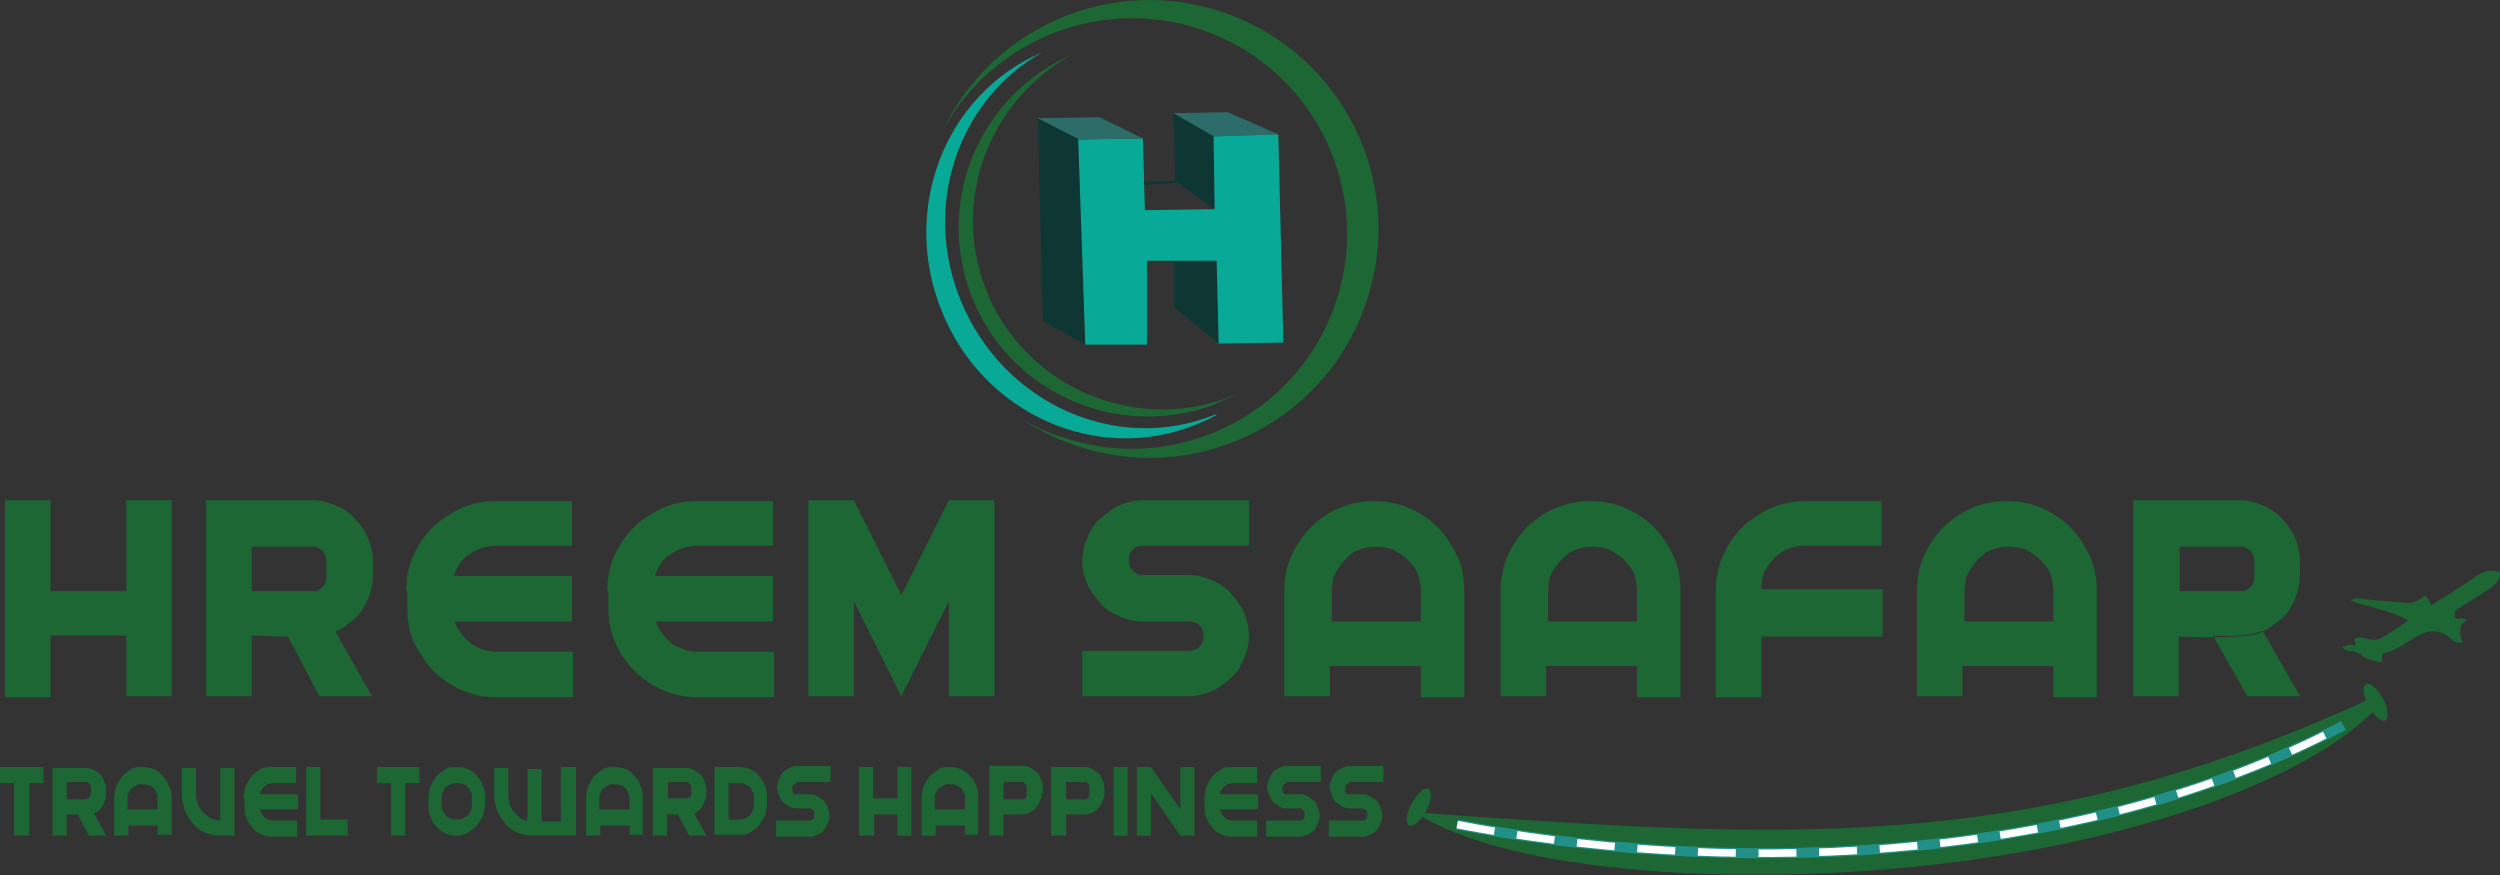 <?xml version="1.0" encoding="utf-8"?>
<!-- Generator: Adobe Illustrator 26.4.0, SVG Export Plug-In . SVG Version: 6.00 Build 0)  -->
<svg version="1.1" id="Layer_1" xmlns="http://www.w3.org/2000/svg" xmlns:xlink="http://www.w3.org/1999/xlink" x="0px" y="0px"
	 viewBox="0 0 247.4 86.6" style="enable-background:new 0 0 247.4 86.6;" xml:space="preserve">
<rect x="0" y="0" width="247.4" height="86.6" fill="#333333" stroke="none"/>
<style type="text/css">
	.st0{fill-rule:evenodd;clip-rule:evenodd;fill:#1D6734;}
	.st1{fill-rule:evenodd;clip-rule:evenodd;fill:none;stroke:#219088;stroke-miterlimit:10;}
	.st2{fill:none;stroke:#FFFFFF;stroke-width:0.75;stroke-dasharray:3.75,2.25,3.75,2.25;}
	.st3{fill-rule:evenodd;clip-rule:evenodd;fill:#08AA97;}
	.st4{fill-rule:evenodd;clip-rule:evenodd;fill:#2D6D69;}
	.st5{fill-rule:evenodd;clip-rule:evenodd;fill:#0E3734;}
</style>
<g>
	<path class="st0" d="M227.6,68.9h-5.2l-3.4-6c1.7,0,3.2,0.2,4.9-0.5L227.6,68.9z M215.7,54l0,4.5h6c0.4,0,0.8-0.1,1-0.4
		c0.3-0.3,0.4-0.6,0.4-1v-1.5c0-0.4-0.1-0.8-0.4-1.1c-0.3-0.3-0.6-0.4-1-0.4H215.7z M215.6,68.9h-4.5V58.5l0-4.5h0v-4.5h10.5
		c0.8,0,1.6,0.2,2.3,0.5c0.7,0.3,1.4,0.7,1.9,1.3c0.5,0.5,1,1.2,1.3,1.9c0.3,0.7,0.5,1.5,0.5,2.3V57c0,0.8-0.2,1.6-0.5,2.3
		c-0.3,0.7-0.7,1.4-1.3,1.9c-0.5,0.5-1.2,0.9-1.9,1.3c-1.2,0.8-6.7,0.5-8.3,0.5V68.9z M203.2,61.5v-3c0-0.6-0.1-1.2-0.3-1.7
		c-0.2-0.6-0.6-1-1-1.4c-0.4-0.4-0.9-0.7-1.4-1c-0.5-0.2-1.1-0.3-1.7-0.3c-0.6,0-1.2,0.1-1.7,0.3c-0.6,0.2-1,0.6-1.4,1
		c-0.4,0.4-0.7,0.9-1,1.4c-0.2,0.5-0.3,1.1-0.3,1.7v3H203.2z M203.2,68.9v-3h-9v3h-4.5V58.5c0-1.2,0.2-2.4,0.7-3.5
		c0.5-1.1,1.1-2,1.9-2.8c0.8-0.8,1.8-1.5,2.8-1.9c1.1-0.5,2.2-0.7,3.5-0.7c1.2,0,2.4,0.2,3.5,0.7c1.1,0.5,2,1.1,2.8,1.9
		c0.8,0.8,1.4,1.8,1.9,2.8c0.5,1.1,0.7,2.3,0.7,3.5v10.5H203.2z M169.8,58.5c0-1.2,0.2-2.4,0.7-3.5c0.5-1.1,1.1-2,1.9-2.8
		c0.8-0.8,1.8-1.4,2.8-1.9c1.1-0.5,2.3-0.7,3.5-0.7h7.5V54h-7.5c-0.6,0-1.2,0.1-1.7,0.3c-0.5,0.2-1,0.5-1.4,0.9
		c-0.4,0.4-0.7,0.9-1,1.4c-0.2,0.5-0.3,1.1-0.3,1.7h12V63h-12v6h-4.5V58.5z M162,61.5v-3c0-0.6-0.1-1.2-0.3-1.7
		c-0.2-0.6-0.6-1-1-1.4c-0.4-0.4-0.9-0.7-1.4-1c-0.5-0.2-1.1-0.3-1.7-0.3c-0.6,0-1.2,0.1-1.7,0.3c-0.5,0.2-1,0.6-1.4,1
		c-0.4,0.4-0.7,0.9-1,1.4c-0.2,0.5-0.3,1.1-0.3,1.7v3H162z M162,68.9v-3h-9v3h-4.5V58.5c0-1.2,0.2-2.4,0.7-3.5
		c0.5-1.1,1.1-2,1.9-2.8c0.8-0.8,1.8-1.5,2.8-1.9c1.1-0.5,2.2-0.7,3.5-0.7c1.2,0,2.4,0.2,3.5,0.7c1.1,0.5,2,1.1,2.8,1.9
		c0.8,0.8,1.4,1.8,1.9,2.8c0.5,1.1,0.7,2.3,0.7,3.5v10.5H162z M140.6,61.5v-3c0-0.6-0.1-1.2-0.3-1.7c-0.2-0.6-0.6-1-1-1.4
		c-0.4-0.4-0.9-0.7-1.4-1c-0.6-0.2-1.1-0.3-1.7-0.3c-0.6,0-1.2,0.1-1.7,0.3c-0.6,0.2-1,0.6-1.4,1c-0.4,0.4-0.7,0.9-1,1.4
		c-0.2,0.5-0.3,1.1-0.3,1.7v3H140.6z M140.6,68.9v-3h-9v3h-4.5V58.5c0-1.2,0.2-2.4,0.7-3.5c0.5-1.1,1.1-2,1.9-2.8
		c0.8-0.8,1.8-1.5,2.8-1.9c1.1-0.5,2.2-0.7,3.5-0.7c1.2,0,2.4,0.2,3.5,0.7c1.1,0.5,2,1.1,2.8,1.9c0.8,0.8,1.4,1.8,1.9,2.8
		s0.7,2.3,0.7,3.5v10.5H140.6z M113.1,54c-0.4,0-0.8,0.1-1,0.4c-0.3,0.3-0.4,0.6-0.4,1c0,0.4,0.1,0.8,0.4,1.1c0.3,0.3,0.6,0.4,1,0.4
		h4.5c0.8,0,1.6,0.2,2.3,0.5c0.7,0.3,1.4,0.7,1.9,1.3s1,1.2,1.3,1.9c0.3,0.7,0.5,1.5,0.5,2.3c0,0.8-0.2,1.6-0.5,2.3
		c-0.3,0.7-0.7,1.4-1.3,1.9s-1.2,1-1.9,1.3c-0.7,0.3-1.5,0.5-2.3,0.5h-10.5v-4.5h10.5c0.4,0,0.8-0.1,1.1-0.4
		c0.3-0.3,0.4-0.6,0.4-1.1c0-0.4-0.1-0.8-0.4-1c-0.3-0.3-0.6-0.4-1.1-0.4h-4.5c-0.8,0-1.6-0.2-2.3-0.5c-0.7-0.3-1.4-0.7-1.9-1.3
		s-1-1.2-1.3-1.9c-0.3-0.7-0.5-1.5-0.5-2.3c0-0.8,0.2-1.6,0.5-2.3c0.3-0.7,0.7-1.4,1.3-1.9s1.2-1,1.9-1.3c0.7-0.3,1.5-0.5,2.3-0.5
		h10.5V54H113.1z M89.2,58.9l4.7-9.4h4.5v19.4h-4.5v-9.4l-4.7,9.4l-4.7-9.4v9.4H80V49.5h4.5L89.2,58.9z M60.1,58.5
		c0-1.2,0.2-2.4,0.7-3.5c0.5-1.1,1.1-2,1.9-2.8c0.8-0.8,1.8-1.4,2.8-1.9c1.1-0.5,2.2-0.7,3.5-0.7h7.5V54h-7.5
		c-0.9,0-1.8,0.3-2.6,0.8c-0.8,0.5-1.3,1.3-1.6,2.2h11.7v4.5H64.9c0.3,0.9,0.9,1.6,1.6,2.2c0.8,0.5,1.6,0.8,2.6,0.8h7.5v4.5h-7.5
		c-1.2,0-2.4-0.2-3.5-0.7c-1.1-0.5-2-1.1-2.8-1.9c-0.8-0.8-1.5-1.8-1.9-2.8c-0.5-1.1-0.7-2.2-0.7-3.5V58.5z M40.2,58.5
		c0-1.2,0.2-2.4,0.7-3.5c0.5-1.1,1.1-2,1.9-2.8s1.8-1.4,2.8-1.9c1.1-0.5,2.2-0.7,3.5-0.7h7.5V54h-7.5c-0.9,0-1.8,0.3-2.6,0.8
		c-0.8,0.5-1.3,1.3-1.6,2.2h11.7v4.5H45c0.3,0.9,0.9,1.6,1.6,2.2c0.8,0.5,1.6,0.8,2.6,0.8h7.5v4.5h-7.5c-1.2,0-2.4-0.2-3.5-0.7
		c-1.1-0.5-2-1.1-2.8-1.9c-0.8-0.8-1.4-1.8-1.9-2.8c-0.5-1.1-0.7-2.2-0.7-3.5V58.5z M24.9,54l0,4.5h6c0.4,0,0.8-0.1,1-0.4
		c0.3-0.3,0.4-0.6,0.4-1v-1.5c0-0.4-0.1-0.8-0.4-1.1c-0.3-0.3-0.6-0.4-1-0.4H24.9z M24.9,68.9h-4.5V49.5h10.5c0.8,0,1.6,0.2,2.3,0.5
		c0.7,0.3,1.4,0.7,1.9,1.3c0.5,0.5,1,1.2,1.3,1.9c0.3,0.7,0.5,1.5,0.5,2.3V57c0,0.8-0.2,1.6-0.5,2.3c-0.3,0.7-0.7,1.4-1.3,1.9
		c-0.5,0.5-1.2,1-1.9,1.3l3.6,6.4h-5.2L28.5,63c-1.3,0-2.7-0.1-3.6-0.1V68.9z M5,63v6H0.5V49.5H5v9h7.5v-9h4.5v19.4h-4.5v-6H5z"/>
	<path class="st0" d="M133.5,77.5c-0.1,0-0.2,0.1-0.3,0.2c-0.1,0.1-0.1,0.2-0.1,0.4c0,0.1,0,0.3,0.1,0.4c0.1,0.1,0.2,0.1,0.3,0.1
		h1.4c0.3,0,0.5,0.1,0.7,0.2c0.2,0.1,0.4,0.3,0.6,0.4c0.2,0.2,0.3,0.4,0.4,0.7c0.1,0.3,0.2,0.5,0.2,0.8c0,0.3-0.1,0.6-0.2,0.8
		c-0.1,0.2-0.2,0.5-0.4,0.7c-0.2,0.2-0.4,0.3-0.6,0.4c-0.2,0.1-0.5,0.2-0.7,0.2h-3.4v-1.6h3.4c0.1,0,0.3-0.1,0.3-0.2
		c0.1-0.1,0.1-0.2,0.1-0.4c0-0.1,0-0.3-0.1-0.4c-0.1-0.1-0.2-0.2-0.3-0.2h-1.4c-0.3,0-0.5-0.1-0.7-0.2c-0.2-0.1-0.4-0.3-0.6-0.4
		c-0.2-0.2-0.3-0.4-0.4-0.7c-0.1-0.3-0.2-0.5-0.2-0.8c0-0.3,0.1-0.6,0.2-0.8c0.1-0.3,0.2-0.5,0.4-0.7c0.2-0.2,0.4-0.3,0.6-0.4
		c0.2-0.1,0.5-0.2,0.7-0.2h3.4v1.6H133.5z M127.3,77.5c-0.1,0-0.2,0.1-0.3,0.2c-0.1,0.1-0.1,0.2-0.1,0.4c0,0.1,0,0.3,0.1,0.4
		c0.1,0.1,0.2,0.1,0.3,0.1h1.4c0.3,0,0.5,0.1,0.7,0.2c0.2,0.1,0.4,0.3,0.6,0.4c0.2,0.2,0.3,0.4,0.4,0.7c0.1,0.3,0.2,0.5,0.2,0.8
		c0,0.3-0.1,0.6-0.2,0.8c-0.1,0.2-0.2,0.5-0.4,0.7c-0.2,0.2-0.4,0.3-0.6,0.4c-0.2,0.1-0.5,0.2-0.7,0.2h-3.4v-1.6h3.4
		c0.1,0,0.3-0.1,0.3-0.2c0.1-0.1,0.1-0.2,0.1-0.4c0-0.1,0-0.3-0.1-0.4c-0.1-0.1-0.2-0.2-0.3-0.2h-1.4c-0.3,0-0.5-0.1-0.7-0.2
		c-0.2-0.1-0.4-0.3-0.6-0.4c-0.2-0.2-0.3-0.4-0.4-0.7c-0.1-0.3-0.2-0.5-0.2-0.8c0-0.3,0.1-0.6,0.2-0.8c0.1-0.3,0.2-0.5,0.4-0.7
		c0.2-0.2,0.4-0.3,0.6-0.4c0.2-0.1,0.5-0.2,0.7-0.2h3.4v1.6H127.3z M119.2,79c0-0.4,0.1-0.8,0.2-1.2c0.2-0.4,0.4-0.7,0.6-1
		c0.3-0.3,0.6-0.5,0.9-0.7c0.3-0.2,0.7-0.2,1.1-0.2h2.4v1.6h-2.4c-0.3,0-0.6,0.1-0.8,0.3c-0.2,0.2-0.4,0.4-0.5,0.8h3.8v1.5h-3.8
		c0.1,0.3,0.3,0.6,0.5,0.8c0.2,0.2,0.5,0.3,0.8,0.3h2.4v1.6h-2.4c-0.4,0-0.8-0.1-1.1-0.2c-0.4-0.2-0.7-0.4-0.9-0.7
		c-0.3-0.3-0.5-0.6-0.6-1c-0.2-0.4-0.2-0.8-0.2-1.2V79z M112.5,82.7v-6.8h1.4l2.9,4.2v-4.2h1.4v6.8h-1.4l-2.9-4.2v4.2H112.5z
		 M111.6,75.9v6.8h-1.4v-6.8H111.6z M105.5,77.5l0,1.6h1.9c0.1,0,0.2-0.1,0.3-0.1c0.1-0.1,0.1-0.2,0.1-0.4V78c0-0.1,0-0.3-0.1-0.4
		c-0.1-0.1-0.2-0.2-0.3-0.2H105.5z M109.3,78.5c0,0.3-0.1,0.6-0.2,0.8c-0.1,0.2-0.2,0.5-0.4,0.7c-0.2,0.2-0.4,0.3-0.6,0.4
		c-0.2,0.1-0.5,0.2-0.7,0.2h-1.9v2.1H104v-6.8h3.4c0.3,0,0.5,0.1,0.7,0.2c0.2,0.1,0.4,0.3,0.6,0.4c0.2,0.2,0.3,0.4,0.4,0.7
		c0.1,0.2,0.2,0.5,0.2,0.8V78.5z M99.3,77.5l0,1.6l1.9,0c0.1,0,0.2,0,0.3-0.1c0.1-0.1,0.1-0.2,0.1-0.4V78c0-0.1,0-0.3-0.1-0.4
		c-0.1-0.1-0.2-0.2-0.3-0.2H99.3z M103.1,78.5c0,0.3-0.1,0.6-0.2,0.8c-0.1,0.2-0.2,0.5-0.4,0.7c-0.2,0.2-0.4,0.3-0.6,0.4
		c-0.2,0.1-0.5,0.2-0.7,0.2h-1.9v2.1h-1.4V79l0-1.6h0v-1.6h3.4c0.3,0,0.5,0.1,0.7,0.2c0.2,0.1,0.4,0.3,0.6,0.4
		c0.2,0.2,0.3,0.4,0.4,0.7c0.1,0.2,0.2,0.5,0.2,0.8V78.5z M95.5,80.1v-1c0-0.2,0-0.4-0.1-0.6c-0.1-0.2-0.2-0.4-0.3-0.5
		c-0.1-0.1-0.3-0.3-0.5-0.3c-0.2-0.1-0.4-0.1-0.6-0.1c-0.2,0-0.4,0-0.6,0.1c-0.2,0.1-0.3,0.2-0.5,0.3c-0.1,0.1-0.2,0.3-0.3,0.5
		c-0.1,0.2-0.1,0.4-0.1,0.6v1H95.5z M95.5,82.7v-1h-2.9v1h-1.4V79c0-0.4,0.1-0.8,0.2-1.2c0.2-0.4,0.4-0.7,0.6-1
		c0.3-0.3,0.6-0.5,0.9-0.7c0.3-0.2,0.7-0.2,1.1-0.2c0.4,0,0.8,0.1,1.1,0.2c0.3,0.2,0.7,0.4,0.9,0.7c0.3,0.3,0.5,0.6,0.6,1
		c0.2,0.4,0.2,0.8,0.2,1.2v3.6H95.5z M86.5,80.6v2.1H85v-6.8h1.4V79h2.4v-3.1h1.4v6.8h-1.4v-2.1H86.5z M78.8,77.5
		c-0.1,0-0.2,0.1-0.3,0.2c-0.1,0.1-0.1,0.2-0.1,0.4c0,0.1,0,0.3,0.1,0.4c0.1,0.1,0.2,0.1,0.3,0.1h1.4c0.3,0,0.5,0.1,0.7,0.2
		c0.2,0.1,0.4,0.3,0.6,0.4c0.2,0.2,0.3,0.4,0.4,0.7c0.1,0.3,0.2,0.5,0.2,0.8c0,0.3-0.1,0.6-0.2,0.8c-0.1,0.2-0.2,0.5-0.4,0.7
		c-0.2,0.2-0.4,0.3-0.6,0.4c-0.2,0.1-0.5,0.2-0.7,0.2h-3.4v-1.6h3.4c0.1,0,0.3-0.1,0.3-0.2c0.1-0.1,0.1-0.2,0.1-0.4
		c0-0.1,0-0.3-0.1-0.4c-0.1-0.1-0.2-0.2-0.3-0.2h-1.4c-0.3,0-0.5-0.1-0.7-0.2s-0.4-0.3-0.6-0.4c-0.2-0.2-0.3-0.4-0.4-0.7
		c-0.1-0.3-0.2-0.5-0.2-0.8c0-0.3,0.1-0.6,0.2-0.8c0.1-0.3,0.2-0.5,0.4-0.7c0.2-0.2,0.4-0.3,0.6-0.4c0.2-0.1,0.5-0.2,0.7-0.2h3.4
		v1.6H78.8z M74.6,79c0-0.2,0-0.4-0.1-0.6c-0.1-0.2-0.2-0.4-0.3-0.5c-0.1-0.1-0.3-0.2-0.5-0.3c-0.2-0.1-0.4-0.1-0.6-0.1h-1v3.6h1
		c0.2,0,0.4,0,0.6-0.1c0.2-0.1,0.3-0.2,0.5-0.3c0.1-0.1,0.2-0.3,0.3-0.5c0.1-0.2,0.1-0.4,0.1-0.6V79z M73.1,75.9
		c0.4,0,0.8,0.1,1.1,0.2c0.4,0.2,0.7,0.4,0.9,0.7c0.3,0.3,0.5,0.6,0.6,1c0.2,0.4,0.2,0.8,0.2,1.2v0.5c0,0.4-0.1,0.8-0.2,1.2
		c-0.2,0.4-0.4,0.7-0.6,1c-0.3,0.3-0.6,0.5-0.9,0.7c-0.3,0.2-0.7,0.2-1.1,0.2h-2.4v-6.7H73.1z M66.1,77.5V79H68
		c0.1,0,0.2-0.1,0.3-0.1c0.1-0.1,0.1-0.2,0.1-0.4V78c0-0.1,0-0.3-0.1-0.4c-0.1-0.1-0.2-0.2-0.3-0.2H66.1z M66,82.7h-1.4v-6.7H68
		c0.3,0,0.5,0.1,0.7,0.2c0.2,0.1,0.4,0.3,0.6,0.4c0.2,0.2,0.3,0.4,0.4,0.7c0.1,0.3,0.2,0.5,0.2,0.8v0.5c0,0.3-0.1,0.6-0.2,0.8
		c-0.1,0.2-0.2,0.5-0.4,0.7c-0.2,0.2-0.4,0.3-0.6,0.4l1.2,2.2h-1.7l-1.1-2.1H66V82.7z M62.3,80.1v-1c0-0.2,0-0.4-0.1-0.6
		c-0.1-0.2-0.2-0.4-0.3-0.5c-0.1-0.1-0.3-0.3-0.5-0.3c-0.2-0.1-0.4-0.1-0.6-0.1s-0.4,0-0.6,0.1c-0.2,0.1-0.3,0.2-0.5,0.3
		c-0.1,0.1-0.2,0.3-0.3,0.5c-0.1,0.2-0.1,0.4-0.1,0.6v1H62.3z M62.3,82.7v-1h-2.9v1H58V79c0-0.4,0.1-0.8,0.2-1.2
		c0.2-0.4,0.4-0.7,0.6-1c0.3-0.3,0.6-0.5,0.9-0.7c0.4-0.2,0.7-0.2,1.1-0.2c0.4,0,0.8,0.1,1.1,0.2c0.4,0.2,0.7,0.4,0.9,0.7
		c0.3,0.3,0.5,0.6,0.6,1c0.2,0.4,0.2,0.8,0.2,1.2v3.6H62.3z M55.6,75.9h1.4v6.8h-4.3c-0.5,0-1-0.1-1.5-0.3c-0.5-0.2-0.9-0.5-1.2-0.9
		c-0.3-0.4-0.6-0.8-0.8-1.3c-0.2-0.5-0.3-1-0.3-1.6v-2.6h1.4v2.6c0,0.3,0.1,0.6,0.1,0.9c0.1,0.3,0.2,0.5,0.4,0.8
		c0.2,0.2,0.4,0.4,0.6,0.6c0.2,0.2,0.5,0.3,0.8,0.3v-5.1h1.4v5.2h1.9V75.9z M43.7,79.6c0,0.2,0,0.4,0.1,0.6c0.1,0.2,0.2,0.4,0.3,0.5
		c0.1,0.1,0.3,0.3,0.5,0.3c0.2,0.1,0.4,0.1,0.6,0.1c0.2,0,0.4,0,0.6-0.1c0.2-0.1,0.3-0.2,0.5-0.3c0.1-0.1,0.2-0.3,0.3-0.5
		c0.1-0.2,0.1-0.4,0.1-0.6V79c0-0.2,0-0.4-0.1-0.6c-0.1-0.2-0.2-0.4-0.3-0.5c-0.1-0.1-0.3-0.3-0.5-0.3c-0.2-0.1-0.4-0.1-0.6-0.1
		c-0.2,0-0.4,0-0.6,0.1c-0.2,0.1-0.3,0.2-0.5,0.3c-0.1,0.1-0.2,0.3-0.3,0.5c-0.1,0.2-0.1,0.4-0.1,0.6V79.6z M45.2,82.7
		c-0.4,0-0.8-0.1-1.1-0.2c-0.3-0.2-0.7-0.4-0.9-0.7c-0.3-0.3-0.5-0.6-0.6-1c-0.2-0.4-0.2-0.8-0.2-1.2V79c0-0.4,0.1-0.8,0.2-1.2
		c0.2-0.4,0.4-0.7,0.6-1c0.3-0.3,0.6-0.5,0.9-0.7c0.4-0.2,0.7-0.2,1.1-0.2c0.4,0,0.8,0.1,1.1,0.2c0.4,0.2,0.7,0.4,0.9,0.7
		c0.3,0.3,0.5,0.6,0.6,1c0.2,0.4,0.2,0.8,0.2,1.2v0.5c0,0.4-0.1,0.8-0.2,1.2c-0.2,0.4-0.4,0.7-0.6,1c-0.3,0.3-0.6,0.5-0.9,0.7
		C46,82.6,45.6,82.7,45.2,82.7z M41.5,75.9v1.6h-1.4v5.2h-1.4v-5.2h-1.4v-1.6H41.5z M30.3,75.9h1.4v5.2h2.7v1.6h-4.1V75.9z M24.1,79
		c0-0.4,0.1-0.8,0.2-1.2c0.2-0.4,0.4-0.7,0.6-1c0.3-0.3,0.6-0.5,0.9-0.7c0.3-0.2,0.7-0.2,1.1-0.2h2.4v1.6H27c-0.3,0-0.6,0.1-0.8,0.3
		c-0.2,0.2-0.4,0.4-0.5,0.8h3.8v1.5h-3.8c0.1,0.3,0.3,0.6,0.5,0.8c0.2,0.2,0.5,0.3,0.8,0.3h2.4v1.6H27c-0.4,0-0.8-0.1-1.1-0.2
		c-0.4-0.2-0.7-0.4-0.9-0.7c-0.3-0.3-0.5-0.6-0.6-1c-0.2-0.4-0.2-0.8-0.2-1.2V79z M23.2,82.7h-1.4c-0.5,0-1-0.1-1.5-0.3
		c-0.5-0.2-0.9-0.5-1.2-0.9c-0.3-0.4-0.6-0.8-0.8-1.3c-0.2-0.5-0.3-1-0.3-1.6v-2.6h1.4v2.6c0,0.4,0.1,0.7,0.2,1
		c0.1,0.3,0.3,0.6,0.5,0.8c0.2,0.2,0.5,0.4,0.8,0.6c0.3,0.1,0.6,0.2,0.9,0.2v-5.2h1.4V82.7z M15.6,80.1v-1c0-0.2,0-0.4-0.1-0.6
		c-0.1-0.2-0.2-0.4-0.3-0.5c-0.1-0.1-0.3-0.3-0.5-0.3c-0.2-0.1-0.4-0.1-0.6-0.1c-0.2,0-0.4,0-0.6,0.1c-0.2,0.1-0.3,0.2-0.5,0.3
		c-0.1,0.1-0.2,0.3-0.3,0.5c-0.1,0.2-0.1,0.4-0.1,0.6v1H15.6z M15.6,82.7v-1h-2.9v1h-1.4V79c0-0.4,0.1-0.8,0.2-1.2
		c0.2-0.4,0.4-0.7,0.6-1c0.3-0.3,0.6-0.5,0.9-0.7c0.4-0.2,0.7-0.2,1.1-0.2c0.4,0,0.8,0.1,1.1,0.2c0.4,0.2,0.7,0.4,0.9,0.7
		c0.3,0.3,0.5,0.6,0.6,1C17,78.2,17,78.6,17,79v3.6H15.6z M6.6,77.5l0,1.6h1.9c0.1,0,0.2-0.1,0.3-0.1C8.9,78.8,9,78.7,9,78.5V78
		c0-0.1,0-0.3-0.1-0.4c-0.1-0.1-0.2-0.2-0.3-0.2H6.6z M6.6,82.7H5.2v-6.7h3.4c0.3,0,0.5,0.1,0.7,0.2c0.2,0.1,0.4,0.3,0.6,0.4
		c0.2,0.2,0.3,0.4,0.4,0.7c0.1,0.3,0.2,0.5,0.2,0.8v0.5c0,0.3-0.1,0.6-0.2,0.8c-0.1,0.2-0.2,0.5-0.4,0.7c-0.2,0.2-0.4,0.3-0.6,0.4
		c-0.8,0.4-0.4,0.2,0,0l1.2,2.2H8.8l-1.1-2.1H6.6V82.7z M4.3,75.9v1.6H2.9v5.2H1.4v-5.2H0v-1.6H4.3z"/>
	<path class="st0" d="M140.1,80.4c8.9,6,33.4,7.8,55.7,4.6c17.9-2.6,33.9-8.5,40-15.6c-0.5-0.2-1.1-0.3-1.8,0
		C200.1,84.9,175.7,82.9,140.1,80.4z"/>
	<path class="st0" d="M233.1,63.7c0-0.1-0.1-0.3-0.1-0.4c0.1-0.2,0.3-0.2,0.5-0.2c0.7,0,1.4,0.4,2,0.1c1-0.5,1.8-1.1,2.8-1.8
		c-1.8-1.1-3.8-1.2-5.7-2c0.6-0.3,1-0.2,1.4-0.1c1.1,0.1,2.2,0.2,3.4,0.3c0.8,0.1,1.5,0.2,2.2-0.4c0.5-0.4,0.5-0.3,1,0.7
		c1.4-0.9,2.9-1.8,4.3-2.8c0.6-0.4,1.3-0.7,2-0.6c0.6,0.1,0.7,0.3,0.4,0.8c-0.3,0.5-0.8,0.9-1.3,1.2c-0.8,0.5-1.7,1.1-2.5,1.6
		c-0.3,0.2-0.7,0.3-0.6,0.8c0.1,0.6,0.6,0.2,0.9,0.3c0.1,0,0.1,0.1,0.3,0.2c-0.9,0.5-0.7,1.4-0.4,2.2c-0.7,0.1-1.1-0.3-1.4-0.6
		c-0.8-0.6-1.6-0.7-2.6-0.3c-1.3,0.6-2.3,1.6-3.7,1.9c-0.1,0-0.2,0.1-0.2,0.1c-0.2,0.3,0.1,1-0.4,0.8c-0.6-0.2-1.3-0.2-1.7-0.7
		c-0.2-0.2-0.6-0.2-0.8-0.4c-0.4,0.1-0.7,0-1.1-0.3c0.4-0.4,0.9-0.2,1.3-0.3C232.9,63.9,233.1,63.9,233.1,63.7z"/>
	<path class="st1" d="M144.2,81.6c24.8,4.8,60.2,4.7,87.7-9.8"/>
	<path class="st2" d="M144.2,81.6c24.8,4.8,60.2,4.7,87.7-9.8"/>
	<path class="st0" d="M235.9,69.3c0.5,1,0.5,1.9,0.1,2c-0.7,0.2-2.1-1.7-2.1-3C233.9,67.1,235.1,67.7,235.9,69.3z"/>
	<path class="st0" d="M139.6,79.7c-0.5,1-0.5,1.9-0.1,2c0.7,0.2,2.1-1.7,2.1-3S140.4,78.1,139.6,79.7z"/>
	<path class="st0" d="M121.3,1.3c11.8,4.2,18,17.1,13.8,28.9C131,42,118,48.2,106.2,44c-1.8-0.6-3.5-1.5-5-2.5
		c1.2,0.7,2.4,1.3,3.7,1.7c11.1,3.9,23.3-1.9,27.2-13c3.9-11.1-1.9-23.3-13-27.2c-10-3.5-20.9,0.9-25.8,9.9
		C98.2,2.6,110.2-2.6,121.3,1.3z"/>
	<path class="st0" d="M122.6,38.9c-0.8,0.4-1.7,0.8-2.6,1.2c-9.8,3.5-20.5-1.5-24-11.2c-3.4-9.3,1.1-19.6,10.1-23.5
		c-8,4.4-11.9,14-8.7,22.8c3.5,9.7,14.3,14.7,24,11.2C121.8,39.2,122.2,39.1,122.6,38.9z"/>
	<path class="st3" d="M120.5,41c-0.7,0.4-1.4,0.7-2.1,1c-9.8,4-21.1-1-25.2-11.2c-4.1-10.1,0.3-21.5,9.9-25.6
		c-8.3,4.7-11.9,15.2-8,24.6c4.2,10.2,15.5,15.2,25.2,11.2C120.4,41.1,120.4,41.1,120.5,41z"/>
	<polygon class="st4" points="126.5,13.3 120.1,13.5 116.1,11.2 121.5,11.1 	"/>
	<polygon class="st5" points="120.2,20.7 116.3,17.9 116.1,11.2 120.1,13.5 	"/>
	<polygon class="st5" points="107.4,34.1 103.2,31.8 102.7,11.7 106.8,13.7 	"/>
	<polygon class="st5" points="120.6,34 116.2,30.4 116.2,25.8 120.4,25.7 	"/>
	<polygon class="st3" points="126.5,13.3 120.1,13.5 120.2,20.7 113.3,20.8 113.1,13.7 106.7,13.8 107.4,34.1 113.5,34.1 
		113.5,25.8 120.4,25.8 120.6,34 127,33.9 	"/>
	<polygon class="st4" points="113.1,13.7 106.8,13.8 102.7,11.7 108.8,11.6 	"/>
	<polygon class="st5" points="116.3,17.9 113.2,18 113.2,18.3 116.5,18.1 	"/>
</g>
</svg>
